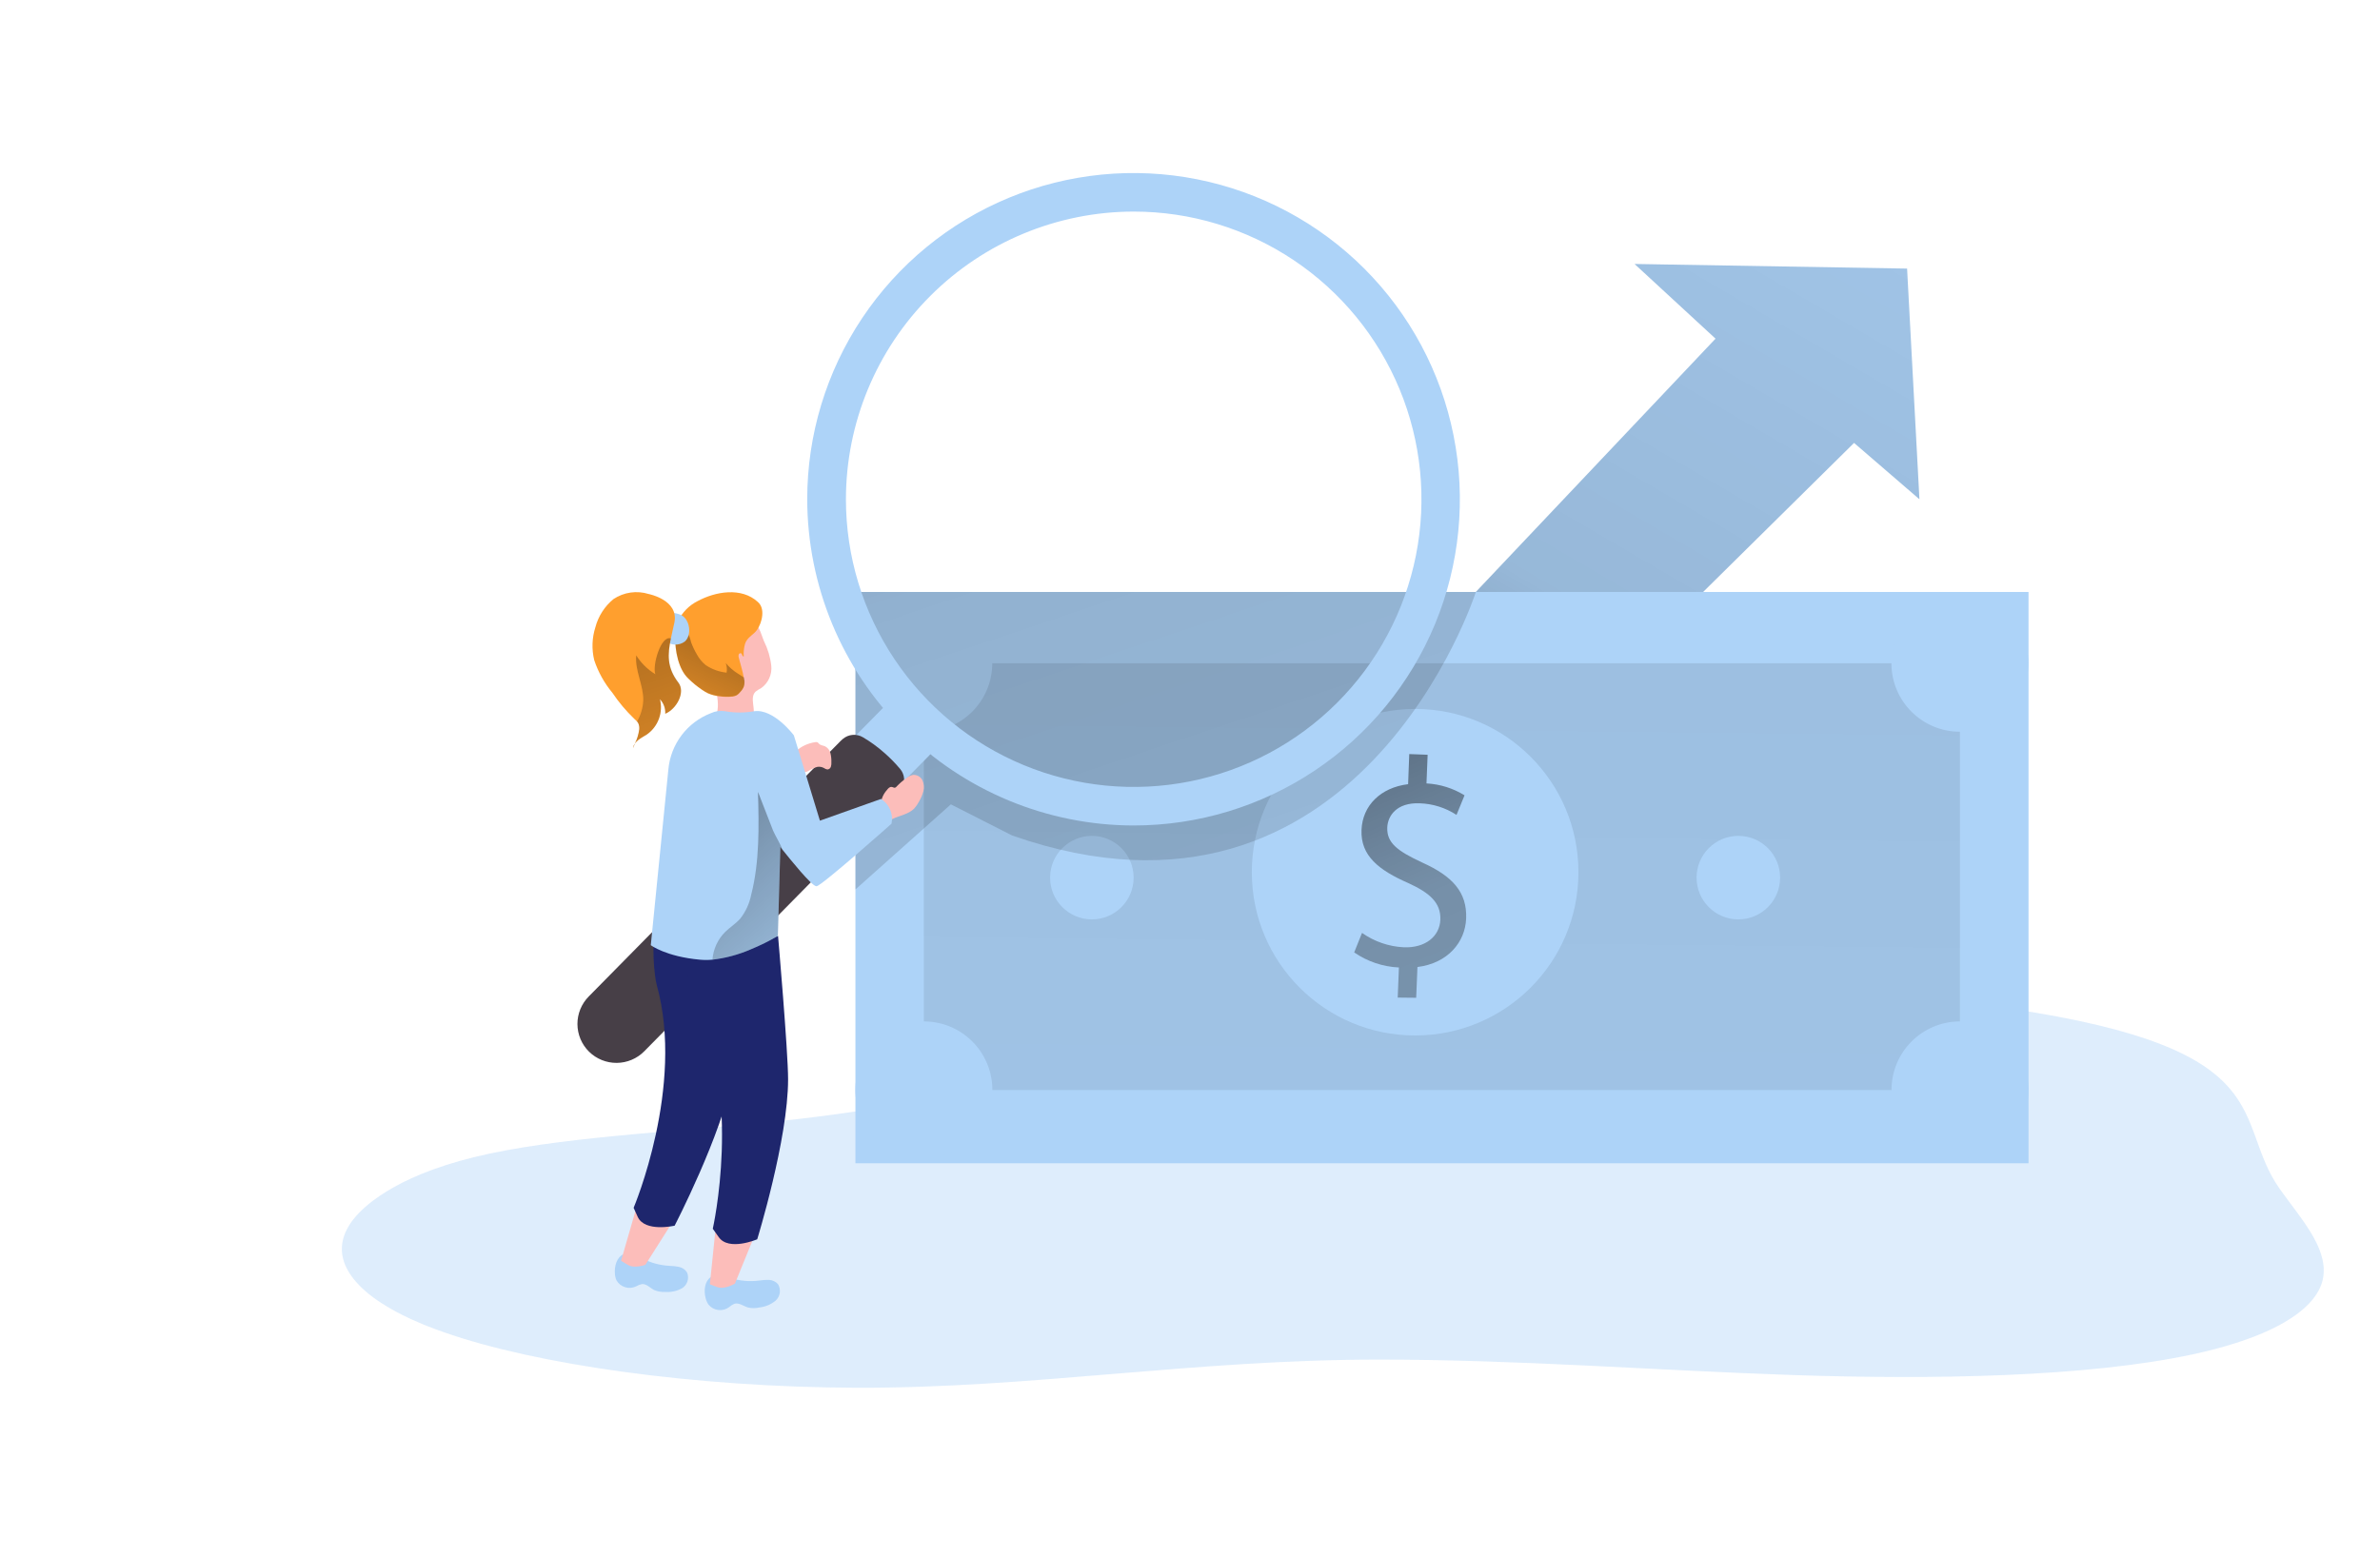 <svg xmlns="http://www.w3.org/2000/svg" width="550" height="360" viewBox="0 0 550 360" fill="none"><path opacity="0.4" d="M534.411 300.419C530.424 305.282 521.638 309.874 506.626 313.095C482.201 318.34 446.554 318.945 414.475 317.863C382.397 316.781 350.995 314.28 318.584 314.289C275.849 314.289 238.344 320.929 197.898 320.795C160.578 320.674 123.835 315.447 102.61 307.971C101.338 307.525 100.108 307.071 98.918 306.607C98.561 306.47 98.229 306.33 97.885 306.193C96.974 305.82 96.113 305.449 95.288 305.072C94.907 304.902 94.538 304.726 94.181 304.552C93.824 304.379 93.393 304.176 93.012 303.984C93.012 303.966 92.938 303.954 92.913 303.939C92.52 303.747 92.163 303.556 91.794 303.358C88.396 301.553 85.674 299.675 83.66 297.748C76.243 290.68 77.707 283.222 87.856 276.363C88.767 275.756 89.751 275.148 90.822 274.54C96.051 271.577 103.188 268.803 113.044 266.691C132.929 262.436 160.713 261.397 184.621 258.656C196.134 257.301 206.959 255.616 216.872 253.635C251.695 246.819 279.172 237.246 318.424 231.91C335.221 229.657 353.745 228.3 372.799 227.926C404.776 227.276 436.78 229.099 464.372 233.144C527.975 242.543 515.584 259.023 526.892 274.92C531.617 281.557 537.77 288.206 536.921 294.937C536.709 296.779 535.87 298.613 534.411 300.419Z" fill="#ADD3F8"></path><path d="M468.775 136.838H197.68V268.9H468.775V136.838Z" fill="#ADD3F8"></path><path opacity="0.3" d="M452.917 153.324H213.494V251.973H452.917V153.324Z" fill="url(#paint0_linear_3393_2103)"></path><path d="M327.027 239.362C347.87 239.362 364.767 222.465 364.767 201.622C364.767 180.779 347.87 163.882 327.027 163.882C306.184 163.882 289.287 180.779 289.287 201.622C289.287 222.465 306.184 239.362 327.027 239.362Z" fill="#ADD3F8"></path><path d="M323.002 230.603L323.28 223.642C319.576 223.477 315.993 222.27 312.943 220.162L314.753 215.649C317.595 217.658 320.952 218.814 324.429 218.978C329.325 219.164 332.689 216.507 332.852 212.609C333.014 208.711 330.427 206.414 325.462 204.14C318.582 201.123 314.405 197.805 314.637 191.865C314.858 186.192 319.057 182.05 325.404 181.273L325.67 174.312L329.917 174.474L329.65 181.099C332.766 181.262 335.79 182.208 338.444 183.849L336.587 188.373C334.046 186.713 331.095 185.785 328.06 185.693C322.793 185.484 320.693 188.559 320.589 191.285C320.45 194.835 322.909 196.715 328.71 199.406C335.671 202.55 339.059 206.251 338.815 212.331C338.606 217.737 334.638 222.656 327.561 223.538L327.271 230.649L323.002 230.603Z" fill="url(#paint1_linear_3393_2103)"></path><path d="M252.324 212.528C257.655 212.528 261.977 208.206 261.977 202.875C261.977 197.544 257.655 193.223 252.324 193.223C246.993 193.223 242.672 197.544 242.672 202.875C242.672 208.206 246.993 212.528 252.324 212.528Z" fill="#ADD3F8"></path><path d="M401.719 212.528C407.05 212.528 411.371 208.206 411.371 202.875C411.371 197.544 407.05 193.223 401.719 193.223C396.388 193.223 392.066 197.544 392.066 202.875C392.066 208.206 396.388 212.528 401.719 212.528Z" fill="#ADD3F8"></path><path d="M452.916 169.149C461.656 169.149 468.741 162.064 468.741 153.325C468.741 144.585 461.656 137.5 452.916 137.5C444.177 137.5 437.092 144.585 437.092 153.325C437.092 162.064 444.177 169.149 452.916 169.149Z" fill="#ADD3F8"></path><path d="M452.94 267.762C461.68 267.762 468.764 260.678 468.764 251.938C468.764 243.198 461.68 236.113 452.94 236.113C444.2 236.113 437.115 243.198 437.115 251.938C437.115 260.678 444.2 267.762 452.94 267.762Z" fill="#ADD3F8"></path><path d="M213.481 169.149C222.221 169.149 229.305 162.064 229.305 153.325C229.305 144.585 222.221 137.5 213.481 137.5C204.741 137.5 197.656 144.585 197.656 153.325C197.656 162.064 204.741 169.149 213.481 169.149Z" fill="#ADD3F8"></path><path d="M213.504 267.762C222.244 267.762 229.329 260.678 229.329 251.938C229.329 243.198 222.244 236.113 213.504 236.113C204.765 236.113 197.68 243.198 197.68 251.938C197.68 260.678 204.765 267.762 213.504 267.762Z" fill="#ADD3F8"></path><path opacity="0.5" d="M341.064 136.838C341.064 136.838 314.032 221.229 233.888 193.129L219.734 185.936L197.691 205.601V136.838H341.064Z" fill="url(#paint2_linear_3393_2103)"></path><path d="M186.543 115.411C186.543 100.496 190.966 85.916 199.252 73.515C207.538 61.114 219.316 51.448 233.095 45.74C246.875 40.033 262.037 38.539 276.665 41.449C291.294 44.359 304.73 51.541 315.277 62.087C325.823 72.634 333.005 86.07 335.915 100.699C338.825 115.327 337.331 130.489 331.624 144.269C325.916 158.048 316.251 169.826 303.849 178.112C291.448 186.398 276.868 190.821 261.953 190.821C241.964 190.787 222.802 182.831 208.667 168.697C194.533 154.562 186.577 135.4 186.543 115.411ZM195.488 115.411C195.488 128.563 199.388 141.42 206.695 152.356C214.002 163.292 224.388 171.816 236.54 176.849C248.691 181.882 262.062 183.199 274.962 180.633C287.862 178.067 299.711 171.734 309.011 162.434C318.311 153.133 324.645 141.284 327.211 128.384C329.777 115.484 328.46 102.113 323.427 89.962C318.393 77.811 309.87 67.425 298.934 60.117C287.998 52.81 275.141 48.91 261.988 48.91C244.357 48.928 227.453 55.941 214.986 68.408C202.518 80.875 195.506 97.779 195.488 115.411Z" fill="#ADD3F8"></path><path d="M159.814 227.169C160.831 227.164 161.838 226.957 162.774 226.559C163.711 226.16 164.558 225.579 165.267 224.849L214.701 174.672C215.407 173.955 215.965 173.106 216.343 172.173C216.722 171.241 216.912 170.243 216.905 169.237C216.897 168.231 216.692 167.236 216.3 166.309C215.908 165.382 215.337 164.542 214.62 163.836C213.903 163.129 213.054 162.571 212.122 162.193C211.189 161.815 210.191 161.625 209.185 161.632C208.179 161.64 207.184 161.845 206.257 162.237C205.331 162.629 204.49 163.2 203.784 163.917L154.35 214.117C153.288 215.194 152.569 216.561 152.282 218.046C151.995 219.53 152.154 221.067 152.738 222.462C153.322 223.857 154.305 225.048 155.564 225.885C156.823 226.723 158.302 227.169 159.814 227.169Z" fill="#ADD3F8"></path><path d="M136.123 243.109C137.83 244.786 140.131 245.718 142.523 245.7C144.916 245.683 147.203 244.718 148.885 243.016L207.09 183.952C207.413 183.625 207.708 183.272 207.972 182.897C208.122 182.699 208.261 182.494 208.39 182.282C208.805 181.582 208.992 180.771 208.926 179.96C208.859 179.15 208.542 178.38 208.019 177.757C206.893 176.414 205.663 175.161 204.341 174.01C202.817 172.658 201.166 171.457 199.41 170.425C198.692 169.998 197.859 169.807 197.027 169.878C196.194 169.948 195.405 170.278 194.77 170.819C194.592 170.957 194.425 171.108 194.271 171.272L136.077 230.324C135.237 231.165 134.572 232.163 134.12 233.262C133.668 234.361 133.437 235.538 133.441 236.726C133.446 237.914 133.685 239.09 134.145 240.185C134.605 241.281 135.278 242.274 136.123 243.109Z" fill="#473F47"></path><path d="M154.64 292.613C155.419 292.627 156.196 292.713 156.96 292.869C157.34 292.953 157.698 293.113 158.013 293.341C158.328 293.568 158.594 293.858 158.793 294.191C159.052 294.832 159.078 295.543 158.865 296.2C158.653 296.857 158.217 297.419 157.633 297.788C156.437 298.448 155.074 298.747 153.712 298.646C152.851 298.692 151.991 298.545 151.194 298.217C150.22 297.73 149.396 296.709 148.317 296.836C147.847 296.942 147.396 297.122 146.983 297.37C146.189 297.749 145.282 297.814 144.442 297.552C143.603 297.289 142.894 296.719 142.458 295.955C142.24 295.46 142.118 294.929 142.098 294.388C141.959 292.66 142.528 290.664 144.048 289.933C145.869 289.063 146.983 290.084 148.433 290.908C150.358 291.909 152.474 292.49 154.64 292.613Z" fill="#ADD3F8"></path><path d="M154.951 283.216L149.15 292.37C149.15 292.37 146.586 293.333 145.055 292.37L143.523 291.454L147.433 277.903L154.951 283.216Z" fill="#FCBDBA"></path><path d="M172.759 216.321C172.759 216.321 170.381 242.553 169.279 248.806C166.843 262.206 155.902 283.332 155.902 283.332C155.902 283.332 149.023 284.922 147.364 281.279L146.424 279.202C146.424 279.202 158.304 251.184 151.772 227.702C151.598 227.012 151.47 226.31 151.389 225.603C151.032 222.892 150.924 220.154 151.064 217.423L172.759 216.321Z" fill="#1E266D"></path><path d="M175.393 296.024C176.16 295.896 176.937 295.842 177.714 295.862C178.108 295.878 178.495 295.974 178.852 296.144C179.209 296.313 179.528 296.553 179.79 296.848C180.16 297.451 180.305 298.165 180.201 298.865C180.097 299.565 179.751 300.206 179.222 300.676C178.149 301.555 176.842 302.1 175.463 302.243C174.608 302.439 173.719 302.439 172.864 302.243C171.797 301.929 170.787 301.082 169.743 301.372C169.285 301.564 168.861 301.83 168.49 302.161C167.77 302.697 166.87 302.933 165.979 302.82C165.088 302.708 164.276 302.256 163.71 301.558C163.406 301.098 163.186 300.587 163.061 300.05C162.62 298.344 162.817 296.245 164.221 295.235C165.88 294.075 167.179 294.864 168.78 295.421C170.916 296.093 173.171 296.299 175.393 296.024Z" fill="#ADD3F8"></path><path d="M174.001 286.511L169.836 296.72C169.836 296.72 167.446 298.159 165.741 297.521L164.047 296.883L165.509 282.613L174.001 286.511Z" fill="#FCBDBA"></path><path d="M204.955 182.63C205.233 182.259 205.593 181.853 206.045 181.911C206.312 181.911 206.567 182.155 206.834 182.085C206.997 182.023 207.138 181.914 207.24 181.772C207.877 181.095 208.585 180.488 209.352 179.962C209.823 179.551 210.389 179.264 210.999 179.127C211.427 179.098 211.854 179.192 212.23 179.397C212.606 179.603 212.916 179.911 213.122 180.287C213.512 181.095 213.607 182.015 213.389 182.886C213.161 183.737 212.817 184.552 212.368 185.31C212.077 185.87 211.719 186.393 211.301 186.865C209.967 188.257 207.89 188.489 206.184 189.348C206.005 189.458 205.802 189.525 205.593 189.545C205.408 189.518 205.232 189.447 205.081 189.338C204.93 189.229 204.807 189.085 204.723 188.918C204.061 187.976 203.661 186.875 203.562 185.728C203.686 184.574 204.173 183.489 204.955 182.63Z" fill="#FCBDBA"></path><path d="M188.366 171.562C188.568 171.505 188.783 171.526 188.97 171.62C189.074 171.705 189.167 171.803 189.248 171.91C189.608 172.305 190.2 172.316 190.675 172.525C190.979 172.686 191.245 172.908 191.457 173.178C191.669 173.448 191.821 173.759 191.905 174.092C192.072 174.767 192.146 175.462 192.126 176.157C192.157 176.525 192.117 176.895 192.01 177.248C191.954 177.42 191.848 177.572 191.706 177.684C191.563 177.796 191.39 177.862 191.209 177.874C190.919 177.829 190.644 177.714 190.408 177.538C189.924 177.271 189.362 177.18 188.819 177.283C188.116 177.503 187.445 177.815 186.823 178.211C186.507 178.399 186.146 178.498 185.779 178.498C185.411 178.498 185.05 178.399 184.734 178.211C184.444 177.96 184.221 177.641 184.085 177.283C183.505 176.029 182.855 174.591 184.015 173.558C185.247 172.494 186.756 171.802 188.366 171.562Z" fill="#FCBDBA"></path><path d="M179.802 216.356C179.802 216.356 182.122 243.04 182.122 249.49C182.122 263.343 174.987 286.476 174.987 286.476C174.987 286.476 168.386 289.307 166.077 285.954L164.72 284.04C164.72 284.04 171.553 253.876 160.775 231.542C160.477 230.885 160.228 230.207 160.033 229.512C159.184 226.866 158.578 224.147 158.223 221.391L179.802 216.356Z" fill="#1E266D"></path><path d="M176.566 148.254C177.452 150.025 178.017 151.937 178.237 153.904C178.337 154.891 178.176 155.887 177.768 156.792C177.361 157.696 176.722 158.477 175.916 159.056C175.436 159.288 174.984 159.576 174.57 159.914C173.155 161.376 174.791 164.021 173.956 165.912C173.613 166.565 173.118 167.126 172.512 167.546C171.906 167.966 171.207 168.234 170.475 168.325C169.285 168.438 168.087 168.242 166.995 167.757C166.651 167.661 166.335 167.488 166.069 167.251C165.804 167.014 165.596 166.718 165.463 166.388C165.408 165.888 165.476 165.382 165.66 164.914C166.693 160.935 164.036 156.793 164.5 152.733C164.93 149.252 168.758 142.593 173.016 143.208C175.255 143.498 175.847 146.595 176.566 148.254Z" fill="#FCBDBA"></path><path d="M206.022 190.403C206.022 190.403 189.78 204.87 188.678 204.87C187.576 204.87 182.425 198.408 180.8 196.389L180.336 195.786L179.756 216.356C177.755 217.53 175.673 218.562 173.526 219.442C170.698 220.675 167.704 221.484 164.639 221.843C163.671 221.936 162.696 221.936 161.727 221.843C153.85 221.124 150.393 218.49 150.393 218.49L154.453 177.885C154.709 175.01 155.767 172.265 157.506 169.962C159.246 167.658 161.596 165.889 164.291 164.856C165.299 164.379 166.428 164.222 167.528 164.404C169.773 164.806 172.071 164.806 174.315 164.404C178.84 163.8 183.457 169.984 183.457 169.984L189.478 189.707L203.598 184.683C204.538 185.274 205.275 186.139 205.709 187.162C206.142 188.185 206.252 189.316 206.022 190.403Z" fill="#ADD3F8"></path><path d="M174.385 146.248C173.469 147.095 172.552 147.628 172.158 148.881C171.897 149.817 171.803 150.79 171.879 151.758C171.717 151.758 171.589 151.631 171.519 151.468C171.494 151.305 171.417 151.155 171.299 151.039C171.245 151.013 171.187 150.998 171.127 150.997C171.068 150.995 171.009 151.006 170.954 151.029C170.899 151.052 170.849 151.087 170.809 151.131C170.768 151.174 170.738 151.226 170.719 151.283C170.643 151.516 170.643 151.768 170.719 152.002C171.102 153.545 171.612 155.042 171.879 156.643C171.879 156.817 171.879 157.014 171.972 157.188C172.056 157.698 172.028 158.221 171.891 158.719C171.704 159.195 171.419 159.626 171.055 159.984C170.839 160.28 170.567 160.533 170.255 160.726C169.963 160.871 169.649 160.969 169.327 161.016C168.281 161.138 167.222 161.115 166.183 160.947C165.304 160.856 164.443 160.633 163.63 160.286C163.124 160.039 162.639 159.752 162.18 159.427C161.068 158.673 160.027 157.819 159.071 156.875C156.751 154.705 155.985 150.366 156.031 147.327C156.031 147.013 156.031 146.688 156.031 146.364C156.106 145.412 156.325 144.477 156.681 143.591C157.631 141.58 159.228 139.945 161.217 138.95C165.278 136.757 171.322 135.644 175.139 139.159C175.334 139.333 175.506 139.532 175.65 139.751C176.845 141.537 175.812 144.925 174.385 146.248Z" fill="#FF9F2E"></path><path d="M171.9 158.673C171.714 159.148 171.429 159.579 171.065 159.937C170.848 160.234 170.577 160.486 170.265 160.68C169.972 160.825 169.659 160.922 169.336 160.97C168.29 161.091 167.232 161.068 166.192 160.9C165.313 160.809 164.453 160.586 163.64 160.239C163.134 159.993 162.649 159.705 162.19 159.38C161.077 158.627 160.037 157.772 159.081 156.828C156.76 154.658 155.995 150.319 156.041 147.28C156.041 146.967 156.041 146.642 156.041 146.317C156.911 145.644 157.967 145.261 158.721 146.062C159.198 146.783 159.529 147.591 159.696 148.44C160.064 149.438 160.522 150.401 161.065 151.317C161.572 152.246 162.254 153.069 163.072 153.742C164.517 154.711 166.178 155.313 167.909 155.494C168.04 154.755 167.976 153.996 167.724 153.289C168.525 154.237 169.468 155.055 170.52 155.714C170.984 156.016 171.483 156.294 171.947 156.642C171.947 156.816 171.947 157.014 172.04 157.188C172.098 157.687 172.051 158.193 171.9 158.673Z" fill="url(#paint3_linear_3393_2103)"></path><path d="M157.365 142.152C156.779 141.897 156.157 141.732 155.52 141.665C155.402 141.632 155.277 141.63 155.157 141.658C155.038 141.687 154.927 141.745 154.836 141.827C153.816 142.755 153.154 144.012 152.968 145.378C152.8 145.95 152.8 146.558 152.968 147.13C153.119 147.496 153.358 147.819 153.664 148.07C154.282 148.629 155.074 148.958 155.907 149.003C156.739 149.047 157.561 148.804 158.236 148.314C159.964 146.817 159.442 143.15 157.365 142.152Z" fill="#ADD3F8"></path><path d="M146.309 172.943C146.345 172.563 146.481 172.198 146.703 171.887C146.552 172.232 146.42 172.584 146.309 172.943Z" fill="#FF9F2E"></path><path d="M153.734 164.995C153.77 164.38 153.68 163.764 153.468 163.186C153.257 162.607 152.929 162.078 152.504 161.631C152.884 163.126 152.803 164.701 152.273 166.15C151.743 167.599 150.789 168.854 149.534 169.752C148.885 170.193 148.154 170.541 147.539 171.028C147.227 171.276 146.95 171.565 146.715 171.887C147.237 170.842 147.579 169.716 147.724 168.557C147.761 168.136 147.701 167.711 147.55 167.316C147.472 167.119 147.358 166.938 147.214 166.782C147 166.547 146.772 166.326 146.53 166.121C144.653 164.312 142.973 162.309 141.518 160.146C139.659 157.912 138.235 155.351 137.318 152.593C136.708 150.075 136.804 147.438 137.596 144.971C138.275 142.419 139.74 140.146 141.784 138.474C142.967 137.689 144.309 137.177 145.714 136.976C147.119 136.776 148.551 136.891 149.906 137.314C149.906 137.314 156.925 138.671 155.846 143.927C155.567 145.25 155.254 146.491 155.022 147.674C154.279 151.224 154.059 154.31 156.751 157.814C158.491 160.007 156.344 163.905 153.734 164.995Z" fill="#FF9F2E"></path><path d="M146.309 172.943C146.345 172.563 146.481 172.198 146.703 171.887C146.552 172.232 146.42 172.584 146.309 172.943Z" fill="url(#paint4_linear_3393_2103)"></path><path d="M153.734 164.996C153.77 164.381 153.68 163.765 153.468 163.186C153.256 162.607 152.928 162.078 152.504 161.631C152.883 163.127 152.803 164.702 152.273 166.15C151.743 167.599 150.788 168.855 149.534 169.752C148.884 170.193 148.153 170.541 147.539 171.029C147.227 171.277 146.95 171.565 146.715 171.887C147.237 170.842 147.578 169.716 147.724 168.557C147.76 168.136 147.701 167.711 147.55 167.316C147.472 167.119 147.358 166.938 147.214 166.782C148.074 165.308 148.567 163.649 148.652 161.945C148.757 158.464 146.692 155.065 147.028 151.503C148.145 153.276 149.658 154.765 151.448 155.854C150.694 153.939 152.713 146.781 155.033 147.582C154.291 151.132 154.07 154.218 156.762 157.722C158.49 160.007 156.344 163.905 153.734 164.996Z" fill="url(#paint5_linear_3393_2103)"></path><path d="M180.8 196.389L180.336 195.786L179.756 216.356C177.754 217.531 175.673 218.562 173.526 219.442C170.697 220.675 167.703 221.484 164.639 221.843C164.816 219.425 165.858 217.152 167.574 215.439C168.664 214.36 170.022 213.525 171.054 212.365C172.323 210.749 173.193 208.857 173.595 206.843C175.567 199.116 175.37 191.03 175.173 183.071C176.333 186.052 177.493 189.069 178.653 192.004C179.303 193.501 180.266 194.858 180.8 196.389Z" fill="url(#paint6_linear_3393_2103)"></path><path d="M341.053 136.839L396.45 78.285L377.737 61.022L440.711 62.089L443.565 115.41L428.459 102.382L393.573 136.839H341.053Z" fill="#ADD3F8"></path><path opacity="0.4" d="M341.053 136.839L396.45 78.285L377.737 61.022L440.711 62.089L443.565 115.41L428.459 102.382L393.573 136.839H341.053Z" fill="url(#paint7_linear_3393_2103)"></path><defs><linearGradient id="paint0_linear_3393_2103" x1="335.984" y1="-55.609" x2="327.352" y2="745.703" gradientUnits="userSpaceOnUse"><stop offset="0.01"></stop><stop offset="0.13" stop-opacity="0.69"></stop><stop offset="0.25" stop-opacity="0.32"></stop><stop offset="1" stop-opacity="0"></stop></linearGradient><linearGradient id="paint1_linear_3393_2103" x1="255.666" y1="37.239" x2="543.398" y2="714.831" gradientUnits="userSpaceOnUse"><stop offset="0.01"></stop><stop offset="0.13" stop-opacity="0.69"></stop><stop offset="0.25" stop-opacity="0.32"></stop><stop offset="1" stop-opacity="0"></stop></linearGradient><linearGradient id="paint2_linear_3393_2103" x1="201.833" y1="-29.981" x2="407.913" y2="583.953" gradientUnits="userSpaceOnUse"><stop offset="0.01"></stop><stop offset="0.13" stop-opacity="0.69"></stop><stop offset="0.25" stop-opacity="0.32"></stop><stop offset="1" stop-opacity="0"></stop></linearGradient><linearGradient id="paint3_linear_3393_2103" x1="169.58" y1="140.458" x2="154.069" y2="173.905" gradientUnits="userSpaceOnUse"><stop offset="0.01"></stop><stop offset="0.13" stop-opacity="0.69"></stop><stop offset="0.25" stop-opacity="0.32"></stop><stop offset="1" stop-opacity="0"></stop></linearGradient><linearGradient id="paint4_linear_3393_2103" x1="146.053" y1="171.922" x2="147.04" y2="173.013" gradientUnits="userSpaceOnUse"><stop offset="0.01"></stop><stop offset="0.13" stop-opacity="0.69"></stop><stop offset="0.25" stop-opacity="0.32"></stop><stop offset="1" stop-opacity="0"></stop></linearGradient><linearGradient id="paint5_linear_3393_2103" x1="138.617" y1="124.309" x2="166.484" y2="204.882" gradientUnits="userSpaceOnUse"><stop offset="0.01"></stop><stop offset="0.13" stop-opacity="0.69"></stop><stop offset="0.25" stop-opacity="0.32"></stop><stop offset="1" stop-opacity="0"></stop></linearGradient><linearGradient id="paint6_linear_3393_2103" x1="152.109" y1="182.584" x2="198.283" y2="234.153" gradientUnits="userSpaceOnUse"><stop offset="0.01"></stop><stop offset="0.13" stop-opacity="0.69"></stop><stop offset="0.25" stop-opacity="0.32"></stop><stop offset="1" stop-opacity="0"></stop></linearGradient><linearGradient id="paint7_linear_3393_2103" x1="332.932" y1="221.089" x2="506.283" y2="-75.274" gradientUnits="userSpaceOnUse"><stop offset="0.01"></stop><stop offset="0.13" stop-opacity="0.69"></stop><stop offset="0.25" stop-opacity="0.32"></stop><stop offset="1" stop-opacity="0"></stop></linearGradient></defs></svg>